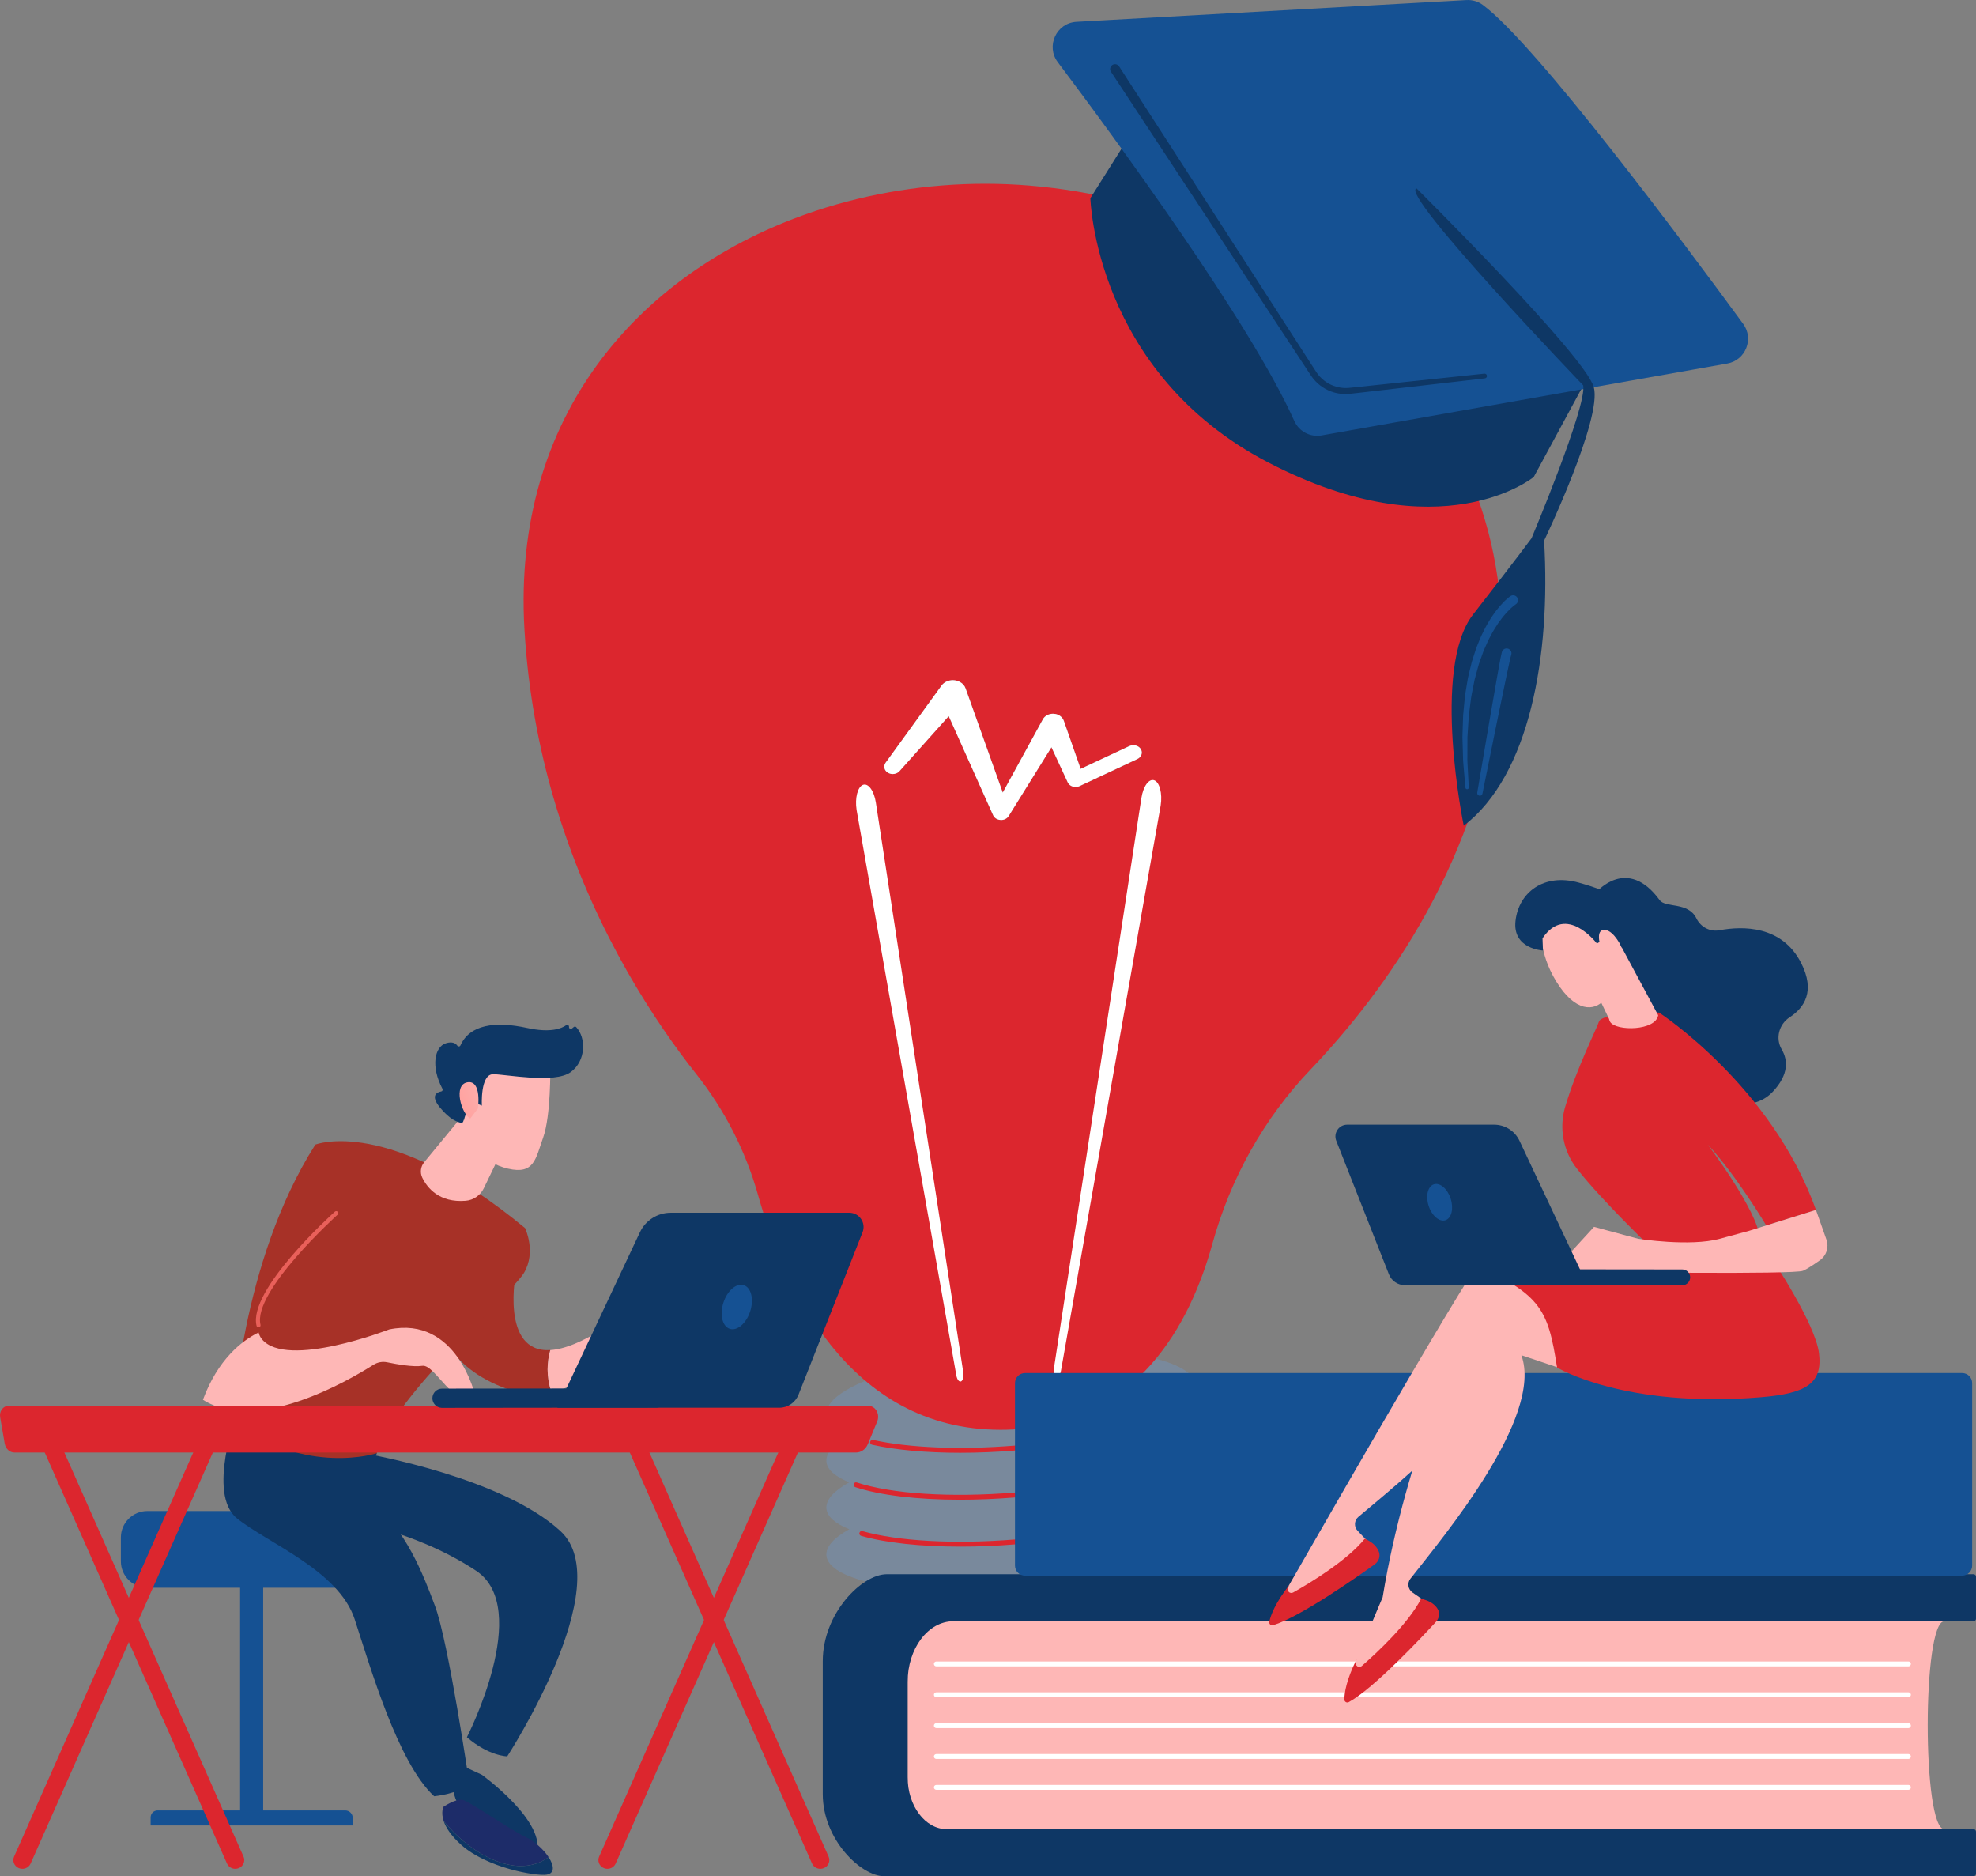 <svg width="217" height="206" viewBox="0 0 217 206" fill="none" xmlns="http://www.w3.org/2000/svg">
<rect x="0" y="0" width="217" height="206" fill="#808080" stroke="none"/>
<g clip-path="url(#clip0_1_748)">
<path d="M131.283 157.201C131.212 156.311 130.305 155.542 128.771 154.925C130.438 154.004 131.361 153.016 131.283 152.047C131.047 149.116 121.784 147.473 110.591 148.377C99.399 149.281 90.517 152.391 90.753 155.322C90.824 156.211 91.731 156.98 93.266 157.597C91.597 158.519 90.675 159.506 90.753 160.474C90.824 161.364 91.731 162.133 93.266 162.75C91.597 163.671 90.675 164.659 90.753 165.628C90.824 166.517 91.731 167.286 93.266 167.904C91.597 168.825 90.675 169.813 90.753 170.781C90.858 172.077 92.73 173.121 95.752 173.805C95.713 174.762 95.734 175.813 95.828 176.972C96.266 182.373 102.329 186.608 110.349 186.608C118.368 186.608 125.31 180.834 125.389 175.416C125.408 174.088 125.352 172.919 125.232 171.88C129.069 170.597 131.406 169.028 131.283 167.507C131.211 166.618 130.305 165.849 128.771 165.231C130.438 164.31 131.361 163.323 131.283 162.354C131.211 161.465 130.305 160.695 128.771 160.078C130.438 159.157 131.361 158.169 131.283 157.201L131.283 157.201Z" fill="#79899C"/>
<path fill-rule="evenodd" clip-rule="evenodd" d="M105.409 174.972C102.085 174.972 99.044 174.726 96.53 174.244C96.385 174.216 96.289 174.075 96.317 173.929C96.345 173.783 96.485 173.687 96.632 173.715C100.564 174.469 105.816 174.635 111.42 174.182C116.006 173.812 120.295 173.071 123.823 172.04C123.966 171.998 124.115 172.08 124.156 172.223C124.198 172.366 124.116 172.515 123.974 172.556C120.411 173.599 116.085 174.346 111.463 174.72C109.382 174.888 107.347 174.972 105.409 174.972H105.409Z" fill="url(#paint0_linear_1_748)"/>
<path d="M105.466 169.813C101.146 169.813 97.287 169.407 94.564 168.63C94.422 168.589 94.34 168.44 94.38 168.297C94.421 168.154 94.569 168.071 94.712 168.111C98.592 169.218 104.838 169.562 111.421 169.03C117.933 168.503 124.006 167.179 127.667 165.488C127.802 165.425 127.962 165.485 128.025 165.62C128.086 165.755 128.028 165.915 127.893 165.977C124.178 167.694 118.036 169.035 111.464 169.566C109.414 169.733 107.393 169.813 105.466 169.813V169.813Z" fill="#DC262E"/>
<path d="M105.411 164.663C100.748 164.663 96.667 164.186 93.92 163.278C93.779 163.232 93.703 163.08 93.75 162.938C93.796 162.797 93.948 162.72 94.089 162.766C97.911 164.029 104.39 164.444 111.421 163.876C117.933 163.35 124.007 162.026 127.668 160.334C127.803 160.272 127.962 160.331 128.025 160.466C128.087 160.601 128.028 160.761 127.894 160.823C124.177 162.54 118.036 163.882 111.465 164.413C109.383 164.582 107.346 164.663 105.411 164.663V164.663Z" fill="#DC262E"/>
<path d="M105.444 159.508C101.745 159.508 98.38 159.209 95.765 158.626C95.62 158.594 95.529 158.45 95.561 158.305C95.593 158.16 95.737 158.068 95.882 158.1C99.814 158.976 105.478 159.203 111.419 158.723C117.873 158.201 123.915 156.892 127.582 155.219C127.717 155.157 127.876 155.218 127.938 155.352C128 155.488 127.94 155.648 127.805 155.709C124.084 157.407 117.975 158.733 111.462 159.26C109.405 159.426 107.378 159.508 105.444 159.508V159.508Z" fill="#DC262E"/>
<path fill-rule="evenodd" clip-rule="evenodd" d="M109.889 156.986C93.077 156.986 85.997 140.973 83.24 131.188C81.88 126.364 79.572 121.855 76.461 117.928C71.996 112.289 65.639 102.741 61.531 90.026C61.389 89.587 61.249 89.145 61.113 88.698C59.421 83.157 58.168 77.04 57.68 70.404C57.65 70 57.623 69.595 57.598 69.187C57.596 69.142 57.594 69.096 57.59 69.051C56.244 45.548 70.224 30.165 88.053 23.682C88.577 23.491 89.106 23.308 89.636 23.133C95.577 21.171 101.898 20.176 108.191 20.176C109.848 20.176 111.503 20.245 113.149 20.384C140.587 22.693 167.66 43.161 164.696 74.763C162.872 94.206 152.01 108.955 143.923 117.426C138.788 122.804 135.124 129.392 133.141 136.565C130.715 145.345 124.938 156.287 111.21 156.954C110.763 156.975 110.323 156.986 109.889 156.986H109.889ZM104.187 78.629L109.059 89.505L109.063 89.513C109.141 89.687 109.288 89.839 109.492 89.935C109.634 90.001 109.787 90.033 109.938 90.033C110.273 90.033 110.596 89.878 110.767 89.604L115.468 82.045L117.238 85.868L117.254 85.902C117.267 85.929 117.281 85.956 117.298 85.983C117.466 86.254 117.787 86.408 118.117 86.408C118.266 86.408 118.417 86.377 118.557 86.311L124.902 83.34C125.355 83.128 125.524 82.638 125.28 82.246C125.112 81.974 124.791 81.821 124.46 81.821C124.311 81.821 124.16 81.852 124.02 81.917L118.674 84.42L116.819 79.123C116.721 78.847 116.493 78.601 116.168 78.467C115.998 78.397 115.818 78.364 115.64 78.364C115.179 78.364 114.737 78.588 114.525 78.975L114.517 78.992L110.12 87.023L106.041 75.591L106.034 75.571C105.934 75.292 105.724 75.042 105.416 74.873C105.175 74.741 104.904 74.678 104.638 74.678C104.152 74.678 103.676 74.888 103.398 75.272L97.252 83.75C97.002 84.097 97.088 84.562 97.468 84.819C97.639 84.934 97.84 84.989 98.04 84.989C98.317 84.989 98.592 84.882 98.776 84.677L104.187 78.629L104.187 78.629Z" fill="#DC262E"/>
<path fill-rule="evenodd" clip-rule="evenodd" d="M115.747 150.18L125.347 87.617C125.546 86.325 126.181 85.456 126.765 85.678C127.35 85.9 127.664 87.128 127.465 88.42C127.459 88.455 127.453 88.497 127.447 88.531L116.511 150.513C116.429 150.978 116.193 151.273 115.984 151.17C115.781 151.07 115.678 150.631 115.747 150.18Z" fill="white"/>
<path fill-rule="evenodd" clip-rule="evenodd" d="M105.784 150.677L96.184 88.114C95.986 86.822 95.351 85.954 94.767 86.175C94.182 86.397 93.869 87.625 94.067 88.917C94.072 88.952 94.079 88.994 94.085 89.028L105.021 151.01C105.103 151.475 105.339 151.77 105.548 151.667C105.751 151.567 105.854 151.128 105.784 150.677H105.784Z" fill="white"/>
<path fill-rule="evenodd" clip-rule="evenodd" d="M109.938 90.033C109.787 90.033 109.634 90.001 109.491 89.935C109.288 89.839 109.141 89.687 109.063 89.513L109.059 89.505L104.187 78.629L98.775 84.677C98.592 84.882 98.317 84.989 98.04 84.989C97.839 84.989 97.639 84.934 97.468 84.819C97.088 84.562 97.002 84.097 97.252 83.75L103.398 75.272C103.676 74.889 104.152 74.678 104.638 74.678C104.904 74.678 105.174 74.742 105.416 74.874C105.724 75.042 105.934 75.292 106.033 75.572L106.041 75.591L110.119 87.024L114.516 78.992L114.525 78.975C114.736 78.589 115.179 78.364 115.64 78.364C115.817 78.364 115.997 78.397 116.168 78.468C116.492 78.602 116.72 78.847 116.818 79.123L118.674 84.421L124.019 81.918C124.16 81.852 124.311 81.821 124.459 81.821C124.791 81.821 125.112 81.975 125.28 82.246C125.523 82.638 125.355 83.129 124.902 83.34L118.557 86.311C118.417 86.377 118.265 86.408 118.117 86.408C117.786 86.408 117.466 86.254 117.297 85.983C117.281 85.957 117.266 85.93 117.254 85.903L117.238 85.868L115.468 82.045L110.767 89.604C110.596 89.878 110.273 90.033 109.938 90.033L109.938 90.033Z" fill="white"/>
<path fill-rule="evenodd" clip-rule="evenodd" d="M213.524 200.837L99.67 200.838V178.005H213.524C211.087 178.005 211.087 200.837 213.524 200.837Z" fill="#FEB7B6"/>
<path fill-rule="evenodd" clip-rule="evenodd" d="M99.672 195.124V184.674C99.672 180.991 101.922 178.005 104.698 178.005H216.731C216.879 178.005 216.999 177.884 216.999 177.736V173.111C216.999 172.963 216.879 172.842 216.731 172.842H97.38C94.665 172.842 90.353 177.12 90.353 182.397V196.99C90.353 201.966 94.54 206 97.1 206H216.731C216.879 206 216.999 205.879 216.999 205.732V201.106C216.999 200.958 216.879 200.837 216.731 200.837H103.977C101.6 200.837 99.672 198.279 99.672 195.124V195.124Z" fill="#0E3765"/>
<path fill-rule="evenodd" clip-rule="evenodd" d="M209.581 182.958H102.826C102.679 182.958 102.558 182.838 102.558 182.69C102.558 182.541 102.679 182.422 102.826 182.422H209.581C209.729 182.422 209.849 182.541 209.849 182.69C209.849 182.838 209.729 182.958 209.581 182.958Z" fill="white"/>
<path fill-rule="evenodd" clip-rule="evenodd" d="M209.581 186.347H102.826C102.679 186.347 102.558 186.227 102.558 186.079C102.558 185.93 102.679 185.811 102.826 185.811H209.581C209.729 185.811 209.849 185.93 209.849 186.079C209.849 186.228 209.729 186.347 209.581 186.347Z" fill="white"/>
<path fill-rule="evenodd" clip-rule="evenodd" d="M209.581 189.737H102.826C102.679 189.737 102.558 189.616 102.558 189.468C102.558 189.32 102.679 189.2 102.826 189.2H209.581C209.729 189.2 209.849 189.32 209.849 189.468C209.849 189.616 209.729 189.737 209.581 189.737Z" fill="white"/>
<path fill-rule="evenodd" clip-rule="evenodd" d="M209.581 193.125H102.826C102.679 193.125 102.558 193.005 102.558 192.857C102.558 192.708 102.679 192.589 102.826 192.589H209.581C209.729 192.589 209.849 192.708 209.849 192.857C209.849 193.005 209.729 193.125 209.581 193.125Z" fill="white"/>
<path fill-rule="evenodd" clip-rule="evenodd" d="M209.581 196.514H102.826C102.679 196.514 102.558 196.394 102.558 196.246C102.558 196.098 102.679 195.978 102.826 195.978H209.581C209.729 195.978 209.849 196.098 209.849 196.246C209.849 196.394 209.729 196.514 209.581 196.514Z" fill="white"/>
<path fill-rule="evenodd" clip-rule="evenodd" d="M112.563 172.997H215.476C216.084 172.997 216.577 172.504 216.577 171.895V151.857C216.577 151.248 216.084 150.755 215.476 150.755H112.563C111.955 150.755 111.463 151.248 111.463 151.857V171.895C111.463 172.504 111.955 172.997 112.563 172.997Z" fill="#155193"/>
<path d="M195.381 170.441H206.185V153.312H195.381V170.441Z" fill="#155193"/>
<path d="M189.735 170.441H193.789V153.312H189.735V170.441Z" fill="#155193"/>
<path d="M28.902 199.898H26.368V172.441H28.902V199.898Z" fill="#155193"/>
<path d="M38.736 200.428H16.542V199.542C16.542 199.119 16.884 198.776 17.307 198.776H37.911C38.367 198.776 38.736 199.146 38.736 199.602V200.428V200.428Z" fill="#155193"/>
<path d="M42.93 171.429C42.93 173.025 41.627 174.331 40.034 174.331H16.171C14.578 174.331 13.274 173.025 13.274 171.429V168.805C13.274 167.21 14.578 165.904 16.171 165.904H40.034C41.627 165.904 42.93 167.209 42.93 168.805V171.429Z" fill="#155193"/>
<path fill-rule="evenodd" clip-rule="evenodd" d="M52.914 194.861C52.914 194.861 60.15 200.086 58.893 203.597C58.893 203.597 50.977 200.175 50.02 197.479C49.064 194.783 50.182 193.592 50.182 193.592L52.914 194.861H52.914Z" fill="#0E3765"/>
<path fill-rule="evenodd" clip-rule="evenodd" d="M40.32 159.634C40.32 159.634 55.182 162.215 61.557 168.116C67.932 174.017 55.705 192.84 55.705 192.84C55.705 192.84 53.702 192.827 51.274 190.743C51.274 190.743 58.524 176.586 52.276 172.458C45.252 167.816 37.157 166.771 37.157 166.771L40.176 160.089L40.32 159.634H40.32Z" fill="#0E3765"/>
<path fill-rule="evenodd" clip-rule="evenodd" d="M57.641 201.656C56.049 200.918 51.544 197.758 50.784 197.618C50.024 197.478 48.708 198.373 48.708 198.373C48.708 198.373 48.387 198.951 48.73 199.958C49.787 201.24 52.135 203.684 55.291 204.595C57.614 205.265 59.238 204.64 60.25 203.909C59.693 203.06 58.701 202.147 57.641 201.656Z" fill="#1D2C69"/>
<path fill-rule="evenodd" clip-rule="evenodd" d="M55.29 204.595C52.133 203.684 49.785 201.24 48.728 199.958C48.959 200.638 49.493 201.515 50.635 202.543C53.465 205.092 58.87 206.01 60.021 205.833C60.944 205.691 60.856 204.838 60.248 203.91C59.236 204.64 57.612 205.265 55.29 204.595Z" fill="#0E3765"/>
<path fill-rule="evenodd" clip-rule="evenodd" d="M26.008 155.164C26.008 155.164 22.707 164.007 26.008 166.696C29.308 169.385 37.182 172.413 38.942 177.769C40.7 183.126 43.685 193.535 47.679 197.221C47.679 197.221 50.487 196.949 51.537 195.828C51.537 195.828 49.262 180.289 47.762 176.301C46.462 172.849 44.548 167.864 40.879 165.079C39.828 164.281 40.011 163.018 40.498 161.791L41.385 159.557L26.008 155.164V155.164Z" fill="#0E3765"/>
<path fill-rule="evenodd" clip-rule="evenodd" d="M60.434 148.233C54.9 148.568 56.625 139.709 56.724 139.356L48.325 145.301C48.325 145.301 48.769 150.038 55.753 152.524C57.52 153.152 59.135 153.18 60.563 152.873C59.954 151.094 60.077 149.498 60.434 148.234L60.434 148.233Z" fill="#A73127"/>
<path fill-rule="evenodd" clip-rule="evenodd" d="M71.133 145.568C69.071 144.13 66.735 145.568 66.735 145.568C63.978 147.374 61.937 148.142 60.432 148.233C60.075 149.498 59.952 151.094 60.561 152.873C63.65 152.207 65.86 149.967 66.82 148.818C67.165 148.404 67.778 148.332 68.201 148.666C68.63 149.007 69.047 149.471 68.972 149.961C68.823 150.926 69.941 151.234 70.025 150.884C70.109 150.534 69.643 148.457 69.643 148.457C69.643 148.457 71.879 150.711 72.752 151.577C73.625 152.442 74.724 151.577 74.724 151.577C74.724 151.577 73.195 147.004 71.133 145.568H71.133Z" fill="#FEB7B6"/>
<path fill-rule="evenodd" clip-rule="evenodd" d="M34.626 125.675C34.626 125.675 42.678 122.446 57.662 134.84C57.662 134.84 58.913 137.437 57.548 139.746C56.182 142.057 43.172 153.315 41.385 159.557C41.385 159.557 33.634 162.081 25.619 156.097C25.619 156.097 26.326 138.722 34.626 125.676V125.675Z" fill="#A73127"/>
<path fill-rule="evenodd" clip-rule="evenodd" d="M50.547 122.793L46.584 127.608C46.19 128.086 46.104 128.75 46.376 129.307C46.925 130.431 48.231 132.068 51.126 131.842C51.987 131.775 52.75 131.254 53.126 130.475L55.898 124.735L50.547 122.793V122.793Z" fill="#FEB7B6"/>
<path fill-rule="evenodd" clip-rule="evenodd" d="M28.391 145.739C28.291 145.739 28.199 145.671 28.174 145.568C27.218 141.669 36.384 133.383 36.775 133.031C36.867 132.949 37.008 132.956 37.091 133.049C37.173 133.141 37.165 133.283 37.074 133.365C36.98 133.45 27.716 141.821 28.609 145.462C28.638 145.582 28.565 145.703 28.445 145.733C28.427 145.737 28.409 145.739 28.391 145.739V145.739Z" fill="url(#paint1_linear_1_748)"/>
<path fill-rule="evenodd" clip-rule="evenodd" d="M42.737 145.966C42.737 145.966 31.512 150.332 28.772 147.048C28.586 146.826 28.465 146.572 28.397 146.294C26.556 147.21 23.932 149.247 22.286 153.687C28.19 157.466 38.281 151.584 41.009 149.849C41.458 149.564 41.997 149.464 42.517 149.572C43.569 149.791 45.387 150.113 46.368 149.961C47.802 149.74 49.862 154.81 52.188 153.246C52.188 153.246 50.196 144.433 42.737 145.966Z" fill="#FEB7B6"/>
<path fill-rule="evenodd" clip-rule="evenodd" d="M60.432 117.253C60.432 117.253 60.499 122.495 59.655 124.876C58.809 127.256 58.676 128.977 55.796 128.316C52.915 127.655 51.215 125.364 50.961 122.531C50.961 122.531 50.538 118.153 51.581 116.872C52.624 115.591 60.432 117.253 60.432 117.253Z" fill="#FEB7B6"/>
<path fill-rule="evenodd" clip-rule="evenodd" d="M52.578 121.251L52.917 121.394C52.917 121.394 52.723 117.932 54.164 117.944C55.604 117.956 60.887 119.008 62.662 117.72C64.374 116.478 64.374 113.943 63.276 112.772C63.206 112.698 63.089 112.696 63.01 112.761L62.809 112.925C62.672 113.038 62.467 112.927 62.487 112.749C62.507 112.581 62.319 112.464 62.181 112.561C61.643 112.944 60.42 113.419 57.905 112.869C54.336 112.088 51.583 112.51 50.568 114.781C50.504 114.925 50.315 114.94 50.222 114.812C50.041 114.56 49.679 114.325 48.971 114.546C47.74 114.929 47.279 117.074 48.589 119.548C48.651 119.665 48.588 119.813 48.458 119.837C47.997 119.921 47.223 120.255 48.306 121.59C49.414 122.956 50.294 123.228 50.648 123.28C50.742 123.294 50.833 123.24 50.865 123.149L51.591 121.064C51.629 120.956 51.749 120.902 51.854 120.946L52.578 121.251V121.251Z" fill="#0E3765"/>
<path fill-rule="evenodd" clip-rule="evenodd" d="M52.486 121.711C52.486 121.711 52.937 118.571 51.338 118.832C49.738 119.093 50.666 122.281 51.64 122.815L52.486 121.711Z" fill="url(#paint2_linear_1_748)"/>
<path d="M90.085 205.188C90.216 205.188 90.348 205.162 90.476 205.11C90.978 204.9 91.21 204.335 90.994 203.848L70.238 157.044C70.022 156.557 69.44 156.332 68.938 156.542C68.436 156.751 68.204 157.316 68.42 157.803L89.176 204.607C89.337 204.97 89.702 205.188 90.085 205.188Z" fill="#DC262E"/>
<path d="M66.703 205.188C67.087 205.188 67.452 204.97 67.613 204.607L88.369 157.803C88.585 157.316 88.353 156.751 87.851 156.542C87.349 156.332 86.767 156.557 86.55 157.044L65.795 203.848C65.579 204.335 65.811 204.9 66.313 205.11C66.441 205.162 66.573 205.188 66.703 205.188Z" fill="#DC262E"/>
<path d="M25.836 205.188C25.967 205.188 26.099 205.162 26.227 205.11C26.729 204.9 26.961 204.335 26.745 203.848L5.989 157.044C5.773 156.557 5.192 156.332 4.689 156.542C4.187 156.751 3.955 157.316 4.171 157.803L24.927 204.607C25.088 204.97 25.453 205.188 25.837 205.188H25.836Z" fill="#DC262E"/>
<path d="M2.454 205.188C2.838 205.188 3.203 204.97 3.364 204.607L24.12 157.803C24.336 157.316 24.104 156.751 23.602 156.542C23.1 156.332 22.517 156.557 22.301 157.044L1.546 203.848C1.33 204.335 1.562 204.9 2.064 205.11C2.191 205.162 2.324 205.188 2.454 205.188H2.454Z" fill="#DC262E"/>
<path d="M0.017 155.599C-0.036 155.292 0.036 154.975 0.213 154.734C0.391 154.492 0.655 154.353 0.934 154.353H95.358C95.725 154.353 96.066 154.562 96.264 154.909C96.462 155.255 96.488 155.69 96.334 156.063L95.311 158.548C95.076 159.117 94.568 159.481 94.01 159.481H1.582C1.062 159.481 0.616 159.068 0.517 158.495L0.017 155.598L0.017 155.599Z" fill="#DC262E"/>
<path fill-rule="evenodd" clip-rule="evenodd" d="M48.487 154.576C48.505 154.578 48.522 154.578 48.541 154.578L72.092 154.552C72.674 154.551 73.145 154.078 73.145 153.495C73.144 152.911 72.669 152.429 72.089 152.44L48.538 152.466C47.956 152.466 47.485 152.94 47.485 153.523C47.486 154.089 47.929 154.549 48.487 154.576V154.576Z" fill="#0E3765"/>
<path fill-rule="evenodd" clip-rule="evenodd" d="M93.266 133.153H73.652C72.206 133.153 70.889 133.989 70.272 135.3L61.204 154.564H85.579C86.511 154.564 87.349 153.993 87.692 153.124L94.723 135.298C95.129 134.268 94.371 133.152 93.266 133.152V133.153Z" fill="#0E3765"/>
<path fill-rule="evenodd" clip-rule="evenodd" d="M79.441 143.03C79.016 144.353 79.33 145.638 80.142 145.9C80.955 146.162 81.958 145.302 82.383 143.978C82.808 142.655 82.494 141.37 81.682 141.108C80.87 140.846 79.866 141.706 79.441 143.03Z" fill="#155193"/>
<path fill-rule="evenodd" clip-rule="evenodd" d="M141.517 174.117C141.553 174.103 160.559 140.753 163.128 137.615C163.56 137.087 164.229 136.817 164.905 136.898L170.211 137.532L176.442 151.042L166.06 144.982C167.087 152.102 153.749 162.682 149.174 166.543C148.71 166.935 148.672 167.637 149.092 168.076L150.918 169.992C147.919 173.036 144.46 174.992 140.555 175.896L141.517 174.117V174.117Z" fill="#FEB7B6"/>
<path fill-rule="evenodd" clip-rule="evenodd" d="M149.865 168.958C149.865 168.958 151.031 169.335 151.425 170.375C151.615 170.873 151.41 171.437 150.979 171.747C149.06 173.124 142.728 177.572 139.807 178.443C139.568 178.515 139.34 178.298 139.394 178.054C139.544 177.373 140.029 176.015 141.591 174.028L141.451 174.312C141.274 174.671 141.664 175.045 142.012 174.849C143.967 173.743 147.947 171.324 149.865 168.958H149.865Z" fill="#DC262E"/>
<path fill-rule="evenodd" clip-rule="evenodd" d="M148.922 182.302C148.954 182.282 151.806 175.398 151.838 175.377C154.453 159.427 160.832 145.767 162.713 142.173C163.03 141.569 163.631 141.169 164.31 141.112L169.633 140.656L178.465 152.622L167.073 148.794C169.517 155.558 158.592 168.624 154.892 173.332C154.516 173.81 154.621 174.505 155.12 174.851L157.295 176.357C154.974 179.947 151.981 182.563 148.34 184.24L148.922 182.303V182.302Z" fill="#FEB7B6"/>
<path fill-rule="evenodd" clip-rule="evenodd" d="M156.049 175.558C156.049 175.558 157.267 175.691 157.863 176.63C158.149 177.079 158.063 177.672 157.703 178.063C156.102 179.802 150.8 185.441 148.116 186.887C147.896 187.006 147.629 186.839 147.632 186.589C147.641 185.893 147.842 184.465 148.971 182.201L148.89 182.507C148.789 182.895 149.248 183.183 149.55 182.919C151.239 181.44 154.649 178.265 156.049 175.558V175.558Z" fill="#DC262E"/>
<path fill-rule="evenodd" clip-rule="evenodd" d="M194.547 138.136C194.547 138.136 199.363 145.313 199.758 148.587C200.153 151.86 198.426 152.992 193.386 153.409C178.387 154.652 170.993 150.148 170.993 150.148C169.967 143.592 169.237 141.926 160.668 138.361C160.668 138.361 171.506 139.224 173.688 138.376C175.869 137.528 194.547 138.136 194.547 138.136Z" fill="#DC262E"/>
<path fill-rule="evenodd" clip-rule="evenodd" d="M175.342 97.928C175.342 97.928 178.696 93.952 182.262 98.83C182.908 99.714 185.388 98.985 186.297 100.834C186.766 101.789 187.781 102.332 188.825 102.139C191.428 101.657 195.68 101.617 197.781 105.703C199.384 108.821 198.146 110.646 196.544 111.687C195.367 112.451 194.947 114.002 195.659 115.213C196.341 116.374 196.469 117.947 194.707 119.84C190.757 124.081 182.939 117.148 182.939 117.148L176.732 102.451L175.341 97.928H175.342Z" fill="#0E3765"/>
<path fill-rule="evenodd" clip-rule="evenodd" d="M181.523 137.186C181.523 137.186 175.915 131.835 173.155 128.292C171.663 126.377 171.194 123.854 171.884 121.526C173.145 117.271 175.384 112.865 175.588 112.179C175.902 111.128 182.189 111.172 182.189 111.172C182.189 111.172 194.563 119.218 199.423 132.847L193.964 134.55C193.964 134.55 190.733 129.119 187.541 125.667C187.541 125.667 193.065 132.978 193.259 135.971L181.523 137.186Z" fill="#DC262E"/>
<path fill-rule="evenodd" clip-rule="evenodd" d="M170.84 139.297L175.053 134.704L179.92 136.017C179.92 136.017 185.593 136.898 188.84 136.017C192.087 135.136 192.087 135.136 192.087 135.136L199.424 132.847L200.577 136.111C200.87 136.939 200.576 137.859 199.861 138.368C199.226 138.82 198.482 139.317 198.008 139.524C197.041 139.948 175.747 139.658 175.747 139.658L170.84 139.297Z" fill="#FEB7B6"/>
<path fill-rule="evenodd" clip-rule="evenodd" d="M177.871 103.596L182.098 111.47C181.819 113.189 177.498 113.238 176.831 112.212C176.763 112.107 176.724 111.986 176.698 111.864L174.171 106.603C174.061 106.09 175.465 104.362 175.927 104.115L177.607 103.22C178.254 102.874 175.555 102.847 177.871 103.596Z" fill="#FEB7B6"/>
<path fill-rule="evenodd" clip-rule="evenodd" d="M169.315 101.749C169.315 101.749 168.838 104.409 170.924 107.792C173.011 111.173 175.089 111.021 176.144 109.815C177.201 108.609 178.465 106.599 177.89 103.226C177.315 99.852 170.036 98.357 169.315 101.749Z" fill="#FEB7B6"/>
<path fill-rule="evenodd" clip-rule="evenodd" d="M175.369 103.592C175.369 103.592 171.99 99.146 169.396 103.022L169.439 104.361C169.439 104.361 166.066 104.203 166.432 101.088C166.797 97.972 169.551 95.845 173.371 96.908C177.189 97.973 179.419 99.185 179.85 101.842C180.281 104.497 178.117 104.064 178.117 104.064C178.117 104.064 177.29 102.231 176.292 102.105C175.293 101.981 175.654 103.43 175.654 103.43L175.369 103.593L175.369 103.592Z" fill="#0E3765"/>
<path fill-rule="evenodd" clip-rule="evenodd" d="M184.787 141.115C184.772 141.116 184.758 141.117 184.742 141.116L165.361 141.095C164.882 141.094 164.495 140.705 164.495 140.225C164.496 139.745 164.885 139.349 165.364 139.357L184.745 139.378C185.223 139.379 185.611 139.768 185.611 140.248C185.61 140.713 185.245 141.093 184.787 141.115H184.787Z" fill="#0E3765"/>
<path fill-rule="evenodd" clip-rule="evenodd" d="M147.943 123.484H164.084C165.275 123.484 166.358 124.172 166.867 125.251L174.328 141.104H154.269C153.502 141.104 152.813 140.635 152.531 139.92L146.744 125.249C146.41 124.402 147.033 123.484 147.943 123.484L147.943 123.484Z" fill="#0E3765"/>
<path fill-rule="evenodd" clip-rule="evenodd" d="M159.311 131.613C159.661 132.701 159.403 133.759 158.734 133.974C158.066 134.19 157.24 133.482 156.89 132.393C156.54 131.304 156.799 130.247 157.467 130.031C158.136 129.816 158.962 130.523 159.311 131.613Z" fill="#155193"/>
<path fill-rule="evenodd" clip-rule="evenodd" d="M126.369 11.235L119.742 21.76C119.742 21.76 120.209 40.856 139.263 50.77C158.317 60.685 168.433 52.37 168.433 52.37L176.918 36.689L126.369 11.235H126.369Z" fill="#0E3765"/>
<path fill-rule="evenodd" clip-rule="evenodd" d="M161.049 0.005L118.216 2.396C116.01 2.519 114.833 5.056 116.162 6.824C122.647 15.446 137.299 35.428 142.138 46.22C142.655 47.375 143.891 48.026 145.135 47.806L189.681 39.915C191.697 39.558 192.64 37.208 191.429 35.554C185.047 26.836 168.742 4.934 162.841 0.54C162.326 0.156 161.69 -0.031 161.049 0.005L161.049 0.005Z" fill="#155193"/>
<path fill-rule="evenodd" clip-rule="evenodd" d="M155.566 20.69C155.566 20.69 174.073 39.042 175.027 42.51C175.98 45.977 169.569 59.362 169.569 59.362C170.32 72.058 167.96 85.142 160.745 90.663C160.745 90.663 157.159 73.392 161.769 67.468C166.379 61.544 168.191 59.098 168.191 59.098C168.191 59.098 174.265 44.661 173.868 42.317C173.868 42.317 153.551 21.146 155.566 20.689V20.69Z" fill="#0E3765"/>
<path fill-rule="evenodd" clip-rule="evenodd" d="M122.9 7.292C122.9 7.292 130.961 19.786 139.023 32.279C140.031 33.841 141.038 35.403 142.03 36.94C142.525 37.709 143.017 38.471 143.503 39.225C143.747 39.601 143.989 39.976 144.229 40.348C144.346 40.528 144.472 40.73 144.583 40.891C144.715 41.085 144.816 41.215 144.959 41.366C145.501 41.955 146.22 42.355 146.974 42.515C147.35 42.598 147.735 42.622 148.111 42.592C148.503 42.558 148.916 42.509 149.309 42.469C150.895 42.301 152.395 42.143 153.779 41.997C159.317 41.413 163.009 41.023 163.009 41.023C163.151 41.008 163.28 41.112 163.295 41.255C163.309 41.398 163.207 41.525 163.065 41.542C163.065 41.542 159.378 41.966 153.845 42.602C152.463 42.76 150.964 42.932 149.38 43.114C148.98 43.158 148.59 43.209 148.167 43.25C147.728 43.29 147.277 43.265 146.834 43.173C145.949 42.993 145.099 42.531 144.453 41.843C144.293 41.68 144.125 41.464 144.01 41.296C143.87 41.096 143.763 40.924 143.637 40.735C143.394 40.366 143.148 39.993 142.902 39.619C142.408 38.87 141.909 38.112 141.406 37.348C140.4 35.82 139.379 34.268 138.357 32.716C130.179 20.297 122.003 7.879 122.003 7.879C121.84 7.632 121.908 7.298 122.155 7.135C122.402 6.972 122.735 7.04 122.897 7.287L122.9 7.291L122.9 7.292Z" fill="#0E3765"/>
<path fill-rule="evenodd" clip-rule="evenodd" d="M166.462 66.347C166.462 66.347 166.382 66.398 166.286 66.475C166.236 66.51 166.167 66.569 166.086 66.641C166.006 66.711 165.911 66.788 165.813 66.891C165.715 66.992 165.599 67.096 165.485 67.223C165.372 67.353 165.249 67.492 165.119 67.642C164.99 67.793 164.869 67.97 164.732 68.147C164.666 68.239 164.593 68.327 164.526 68.425C164.463 68.526 164.397 68.628 164.331 68.733C164.202 68.945 164.046 69.152 163.924 69.393C163.797 69.63 163.666 69.875 163.53 70.126C163.391 70.377 163.289 70.656 163.161 70.929C163.041 71.206 162.903 71.483 162.808 71.784C162.702 72.081 162.595 72.383 162.486 72.688L162.405 72.918L162.339 73.155C162.295 73.314 162.251 73.472 162.208 73.633C162.121 73.954 162.032 74.277 161.944 74.601C161.879 74.932 161.812 75.263 161.746 75.595C161.684 75.928 161.603 76.257 161.557 76.592C161.514 76.928 161.471 77.261 161.428 77.593C161.386 77.924 161.343 78.253 161.302 78.579C161.28 78.906 161.26 79.23 161.239 79.548C161.219 79.867 161.199 80.18 161.179 80.486C161.17 80.64 161.16 80.792 161.151 80.942C161.15 81.092 161.15 81.24 161.15 81.387C161.148 81.973 161.147 82.527 161.145 83.039C161.131 83.551 161.171 84.02 161.191 84.435C161.213 84.851 161.233 85.214 161.249 85.512C161.282 86.11 161.3 86.451 161.3 86.451L161.301 86.46C161.307 86.563 161.228 86.651 161.125 86.658C161.025 86.663 160.938 86.586 160.93 86.487C160.93 86.487 160.9 86.144 160.848 85.544C160.822 85.243 160.79 84.879 160.755 84.46C160.722 84.042 160.666 83.571 160.663 83.053C160.649 82.536 160.632 81.976 160.615 81.382C160.611 81.235 160.606 81.085 160.602 80.932C160.606 80.779 160.611 80.625 160.616 80.469C160.625 80.158 160.635 79.839 160.646 79.516C160.657 79.192 160.667 78.862 160.679 78.529C160.71 78.196 160.742 77.859 160.774 77.52C160.808 77.18 160.841 76.838 160.875 76.494C160.91 76.15 160.982 75.81 161.035 75.466C161.092 75.123 161.15 74.781 161.206 74.439C161.287 74.101 161.367 73.765 161.446 73.431C161.486 73.265 161.527 73.098 161.567 72.933L161.626 72.685L161.704 72.444C161.807 72.122 161.908 71.804 162.008 71.492C162.098 71.176 162.233 70.881 162.349 70.586C162.474 70.294 162.573 69.999 162.711 69.729C162.846 69.458 162.977 69.193 163.104 68.938C163.226 68.68 163.385 68.451 163.516 68.219C163.584 68.105 163.651 67.992 163.717 67.883C163.784 67.775 163.86 67.675 163.928 67.575C164.071 67.376 164.196 67.182 164.333 67.011C164.472 66.841 164.602 66.683 164.722 66.535C164.845 66.39 164.972 66.266 165.08 66.149C165.185 66.032 165.295 65.935 165.387 65.849C165.479 65.764 165.558 65.691 165.637 65.631C165.79 65.505 165.854 65.462 165.854 65.462L165.871 65.45C166.117 65.285 166.45 65.352 166.615 65.598C166.779 65.844 166.713 66.177 166.467 66.343L166.462 66.347V66.347Z" fill="#155193"/>
<path fill-rule="evenodd" clip-rule="evenodd" d="M165.941 71.964C165.941 71.964 165.925 72.022 165.894 72.132C165.864 72.242 165.841 72.373 165.798 72.555C165.709 72.967 165.582 73.556 165.43 74.262C165.134 75.691 164.741 77.597 164.346 79.503C163.574 83.319 162.8 87.136 162.8 87.136C162.769 87.294 162.616 87.397 162.458 87.365C162.303 87.334 162.202 87.185 162.227 87.029C162.227 87.029 162.881 83.19 163.534 79.35C163.868 77.43 164.202 75.51 164.453 74.071C164.586 73.345 164.697 72.74 164.774 72.316C164.822 72.083 164.862 71.885 164.889 71.774C164.917 71.662 164.931 71.604 164.931 71.604C165.001 71.316 165.291 71.14 165.578 71.211C165.865 71.281 166.04 71.571 165.97 71.858L165.966 71.873L165.94 71.964L165.941 71.964Z" fill="#155193"/>
</g>
<defs>
<linearGradient id="paint0_linear_1_748" x1="109.031" y1="177.52" x2="91.439" y2="240.937" gradientUnits="userSpaceOnUse">
<stop stop-color="#4F52FF"/>
<stop offset="1" stop-color="#4042E2"/>
</linearGradient>
<linearGradient id="paint1_linear_1_748" x1="67.438" y1="81.489" x2="44.739" y2="118.822" gradientUnits="userSpaceOnUse">
<stop stop-color="#E1473D"/>
<stop offset="1" stop-color="#E9605A"/>
</linearGradient>
<linearGradient id="paint2_linear_1_748" x1="56.205" y1="119.184" x2="46.779" y2="122.761" gradientUnits="userSpaceOnUse">
<stop stop-color="#FEBBBA"/>
<stop offset="1" stop-color="#FF928E"/>
</linearGradient>
<clipPath id="clip0_1_748">
<rect width="217" height="206" fill="white"/>
</clipPath>
</defs>
</svg>
